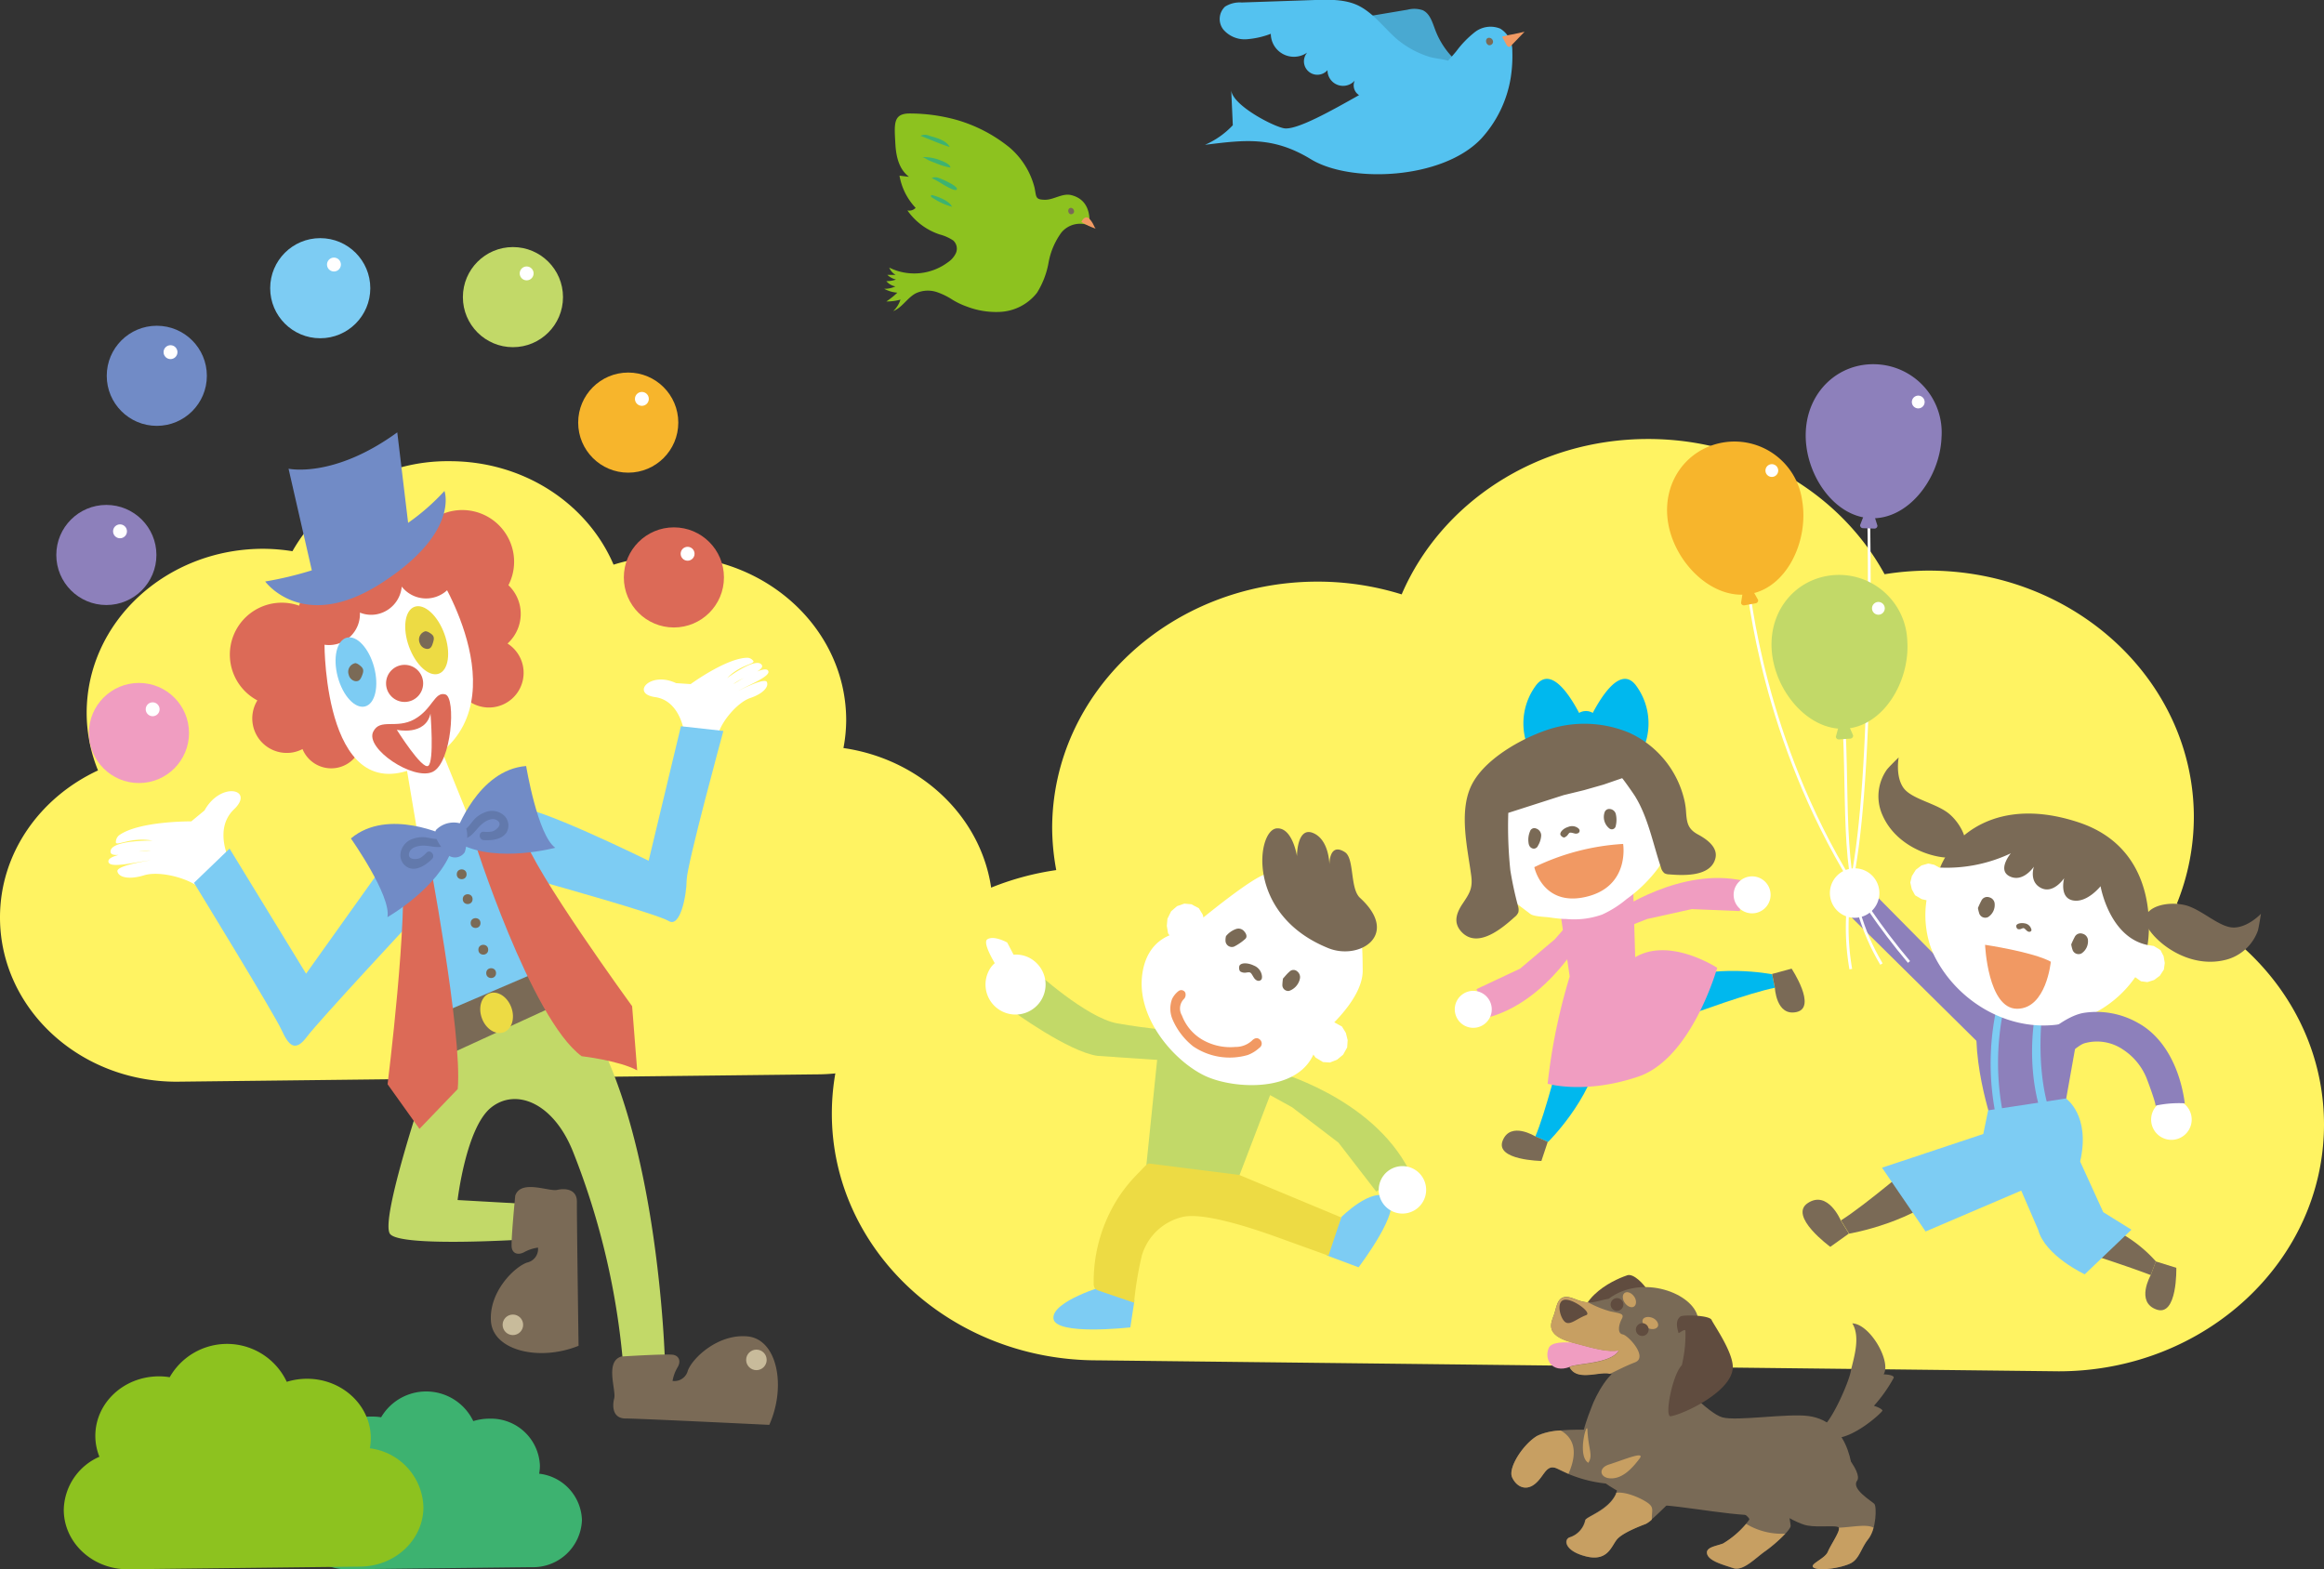 <svg xmlns="http://www.w3.org/2000/svg" width="364.45" height="246.12"><rect width="100%" height="100%" fill="#333333" stroke="none"/><defs><style>.a{fill:#fff362}.b{fill:#fff}.c{fill:#7dccf3}.d{fill:#c2d968}.e{fill:#7a6a56}.f{fill:#eddb44}.g{fill:#dc6a57}.h{fill:#718bc6}.j{fill:#c8bb9b}.k{fill:#f09dc1}.l{fill:#8d80bb}.m{fill:#f7b52c}.n{fill:#3db270}.o{fill:#8dc21f}.p{fill:#796a56}.q{fill:#604c3f}.r{fill:#c79f62}.s{fill:#00b8ee}.t{fill:#f19963}.u{fill:none;stroke:#fff;stroke-width:.43px}.x{fill:#f29a63}</style></defs><path class="a" d="M172.07 213.35c-23 0-41.62-17.33-41.62-38.7 0-19.33 15.27-35.32 35.19-38.19a37.08 37.08 0 01-.64-6.54c0-21.38 18.64-38.7 41.62-38.7a44.32 44.32 0 0113.19 2c6.13-14.28 21.1-24.37 38.64-24.37 16.21 0 30.22 8.63 37.09 21.21a44.45 44.45 0 016.88-.57c23 0 41.62 17.32 41.62 38.7a36.4 36.4 0 01-2.67 13.55c13.67 6.34 23.08 19.44 23.08 34.62 0 21.38-18.63 38.71-41.61 38.71z"/><path class="a" d="M128 168.5c15.29 0 27.69-11.53 27.69-25.76 0-12.87-10.16-23.5-23.42-25.42a23.94 23.94 0 00.43-4.35c0-14.22-12.4-25.75-27.7-25.75a29.48 29.48 0 00-8.78 1.34c-4.07-9.51-14-16.23-25.71-16.23a28 28 0 00-24.65 14.12 29.89 29.89 0 00-4.58-.38c-15.28 0-27.69 11.53-27.69 25.76a24 24 0 001.78 9C6.27 125.06 0 133.79 0 143.88c0 14.23 12.4 25.77 27.69 25.77z"/><path class="b" d="M36.05 135.08s-2.65-5 .65-8.15-2.07-4.45-4.63.18L30 128.82s-8.17-.07-11.31 2.17a1.4 1.4 0 00-.52 1.14c.11.62 2.41-.91 5.74-.29 0 0-6.21-.11-6.56 1.56s4.46-.22 6.27 0c0 0-6.53.35-6.62 1.65s4.2.14 6.65-.13c0 0-5.41.79-5.24 1.73s1.77 1.37 4.21.62 7.31.48 9.09 2.34m75.54-24.97s-.66-4.77-4.52-5.31-.79-4.12 3.29-2.19l2.29.15s5.62-4.11 8.91-4.13a1.19 1.19 0 01.93.53c.23.48-2.12.57-4.12 2.66 0 0 4.24-3.17 5.32-2.19s-3.2 2.06-4.33 3.14c0 0 4.69-3 5.4-2.16s-2.84 2.19-4.66 3.22c0 0 4.13-2.14 4.49-1.41s-.54 1.83-2.61 2.53-4.82 4-5.12 6.14m-49.65-.44l4.29 25.5 9.7-4.16-9.3-23-4.69 1.66z"/><path class="c" d="M66.81 132.3l-4.5.34L48 152.71l-12-19.62-5.58 5.37S43 159 44.14 161.51s2.15 3.56 4 1.08 17-18.74 17-18.74l2.68 19.74 22.94-9.86-5-15.21s17.3 4.82 19.11 5.93 2.79-4 2.81-6.4 5.76-23.41 5.76-23.41l-6.66-.74-5.06 21.1s-18.42-9.09-20.87-8.3-10 5.25-10 5.25z"/><path class="d" d="M66.76 170s-7.25 21.39-5.59 23.53 21.41.84 21.41.84l.18-5.54-11-.62s1.33-11.38 5.26-14.51 9.86-.71 12.9 7.08a117.12 117.12 0 017.82 33.45l6.53-.76s-.93-35.06-12-53.22l-5.42-5.32-16.49 6z"/><path class="e" d="M69.22 158.89l18.04-7.73 2.06 5.53-21.74 9.98 1.64-7.78z"/><ellipse class="f" cx="78.2" cy="158.62" rx="2.46" ry="3.25" transform="rotate(-20 78.68 159.65)"/><path class="g" d="M67 133s5.57 29.07 4.78 37.8l-6 6.25-5-7s3.34-26.64 2.22-34.85zm7.27-1.48s8.91 28.21 16.94 34.13c0 0 5.84.67 8.71 2.22l-.79-10.06s-15.58-21.4-17-26.7z"/><circle class="e" cx="72.4" cy="137.12" r=".77"/><circle class="e" cx="73.34" cy="141.02" r=".77"/><circle class="e" cx="74.58" cy="144.77" r=".77"/><circle class="e" cx="75.79" cy="148.95" r=".77"/><circle class="e" cx="77.02" cy="152.62" r=".77"/><path class="h" d="M70.2 131.18s-9.31-4.61-15.17.32c0 0 6.35 9 5.73 12.34 0 0 8-4.54 10.13-10.67zm1.31-.63s3.41-9.81 11-10.41c0 0 1.8 10.88 4.57 12.82 0 0-8.91 2.4-14.7-.5z"/><path d="M69.37 131.36c-.69.51-2 0-2.78-.05a4.6 4.6 0 00-1.91.27 2.82 2.82 0 00-1.89 2.42 2.17 2.17 0 001.49 2.18c1.27.35 2.61-.61 3.46-1.45.59-.59-.25-1.6-.86-1a4.36 4.36 0 01-1 .84c-.54.25-1.85.3-1.75-.6.12-1.19 1.69-1.39 2.57-1.33 1.29.08 2.42.56 3.55-.28.65-.5-.2-1.51-.88-1zm3.06-1.11c.86-.07 1.5-1.33 2.07-1.87a4.54 4.54 0 011.61-1 2.81 2.81 0 013 .58 2.16 2.16 0 01.31 2.62c-.72 1.1-2.36 1.26-3.55 1.18-.84-.05-.87-1.36 0-1.31a4.56 4.56 0 001.33-.05c.58-.17 1.59-1 .92-1.61-.87-.81-2.18.07-2.81.7-.92.9-1.45 2-2.86 2.12-.84.02-.86-1.3-.02-1.36z" fill="#6279ac"/><path class="h" d="M70.12 134s-2.8-3.07-1.57-4a3.89 3.89 0 014-.74c1.26.61.53 3.83.34 4.38a1.83 1.83 0 01-2.77.36z"/><path class="e" d="M80.8 187.52s-.71 7.23-.55 8.16 1 1.23 2 .68a6.22 6.22 0 012.12-.69 2.17 2.17 0 01-1.7 2.34c-2 .68-6 4.58-5.68 9.2s7.59 6.35 13.74 3.86c0 0-.29-20.57-.26-22.56s-1.79-2.19-3.09-1.89-5.69-1.69-6.58.9z"/><circle class="j" cx="80.43" cy="207.78" r="1.61"/><path class="e" d="M97.44 212.75s7.26-.46 8.18-.26 1.19 1.09.61 2a6.21 6.21 0 00-.76 2.09 2.17 2.17 0 002.4-1.62c.74-2 4.78-5.82 9.39-5.36s6.09 7.8 3.38 13.87c0 0-20.55-1-22.54-1s-2.12-1.86-1.78-3.15-1.5-5.77 1.12-6.57z"/><circle class="j" cx="118.62" cy="213.28" r="1.61"/><path class="g" d="M81.57 95.21a6.2 6.2 0 00-1.84-3.43 8 8 0 00.77-5.07 8.13 8.13 0 10-11.34 8.83 6 6 0 000 1.85 6.24 6.24 0 003.43 4.54 5.44 5.44 0 107-1 6.28 6.28 0 001.98-5.72zm-24.86 12.55a5.42 5.42 0 00-4.43-4.39 8.48 8.48 0 00-.07-2.07 8.14 8.14 0 10-11.85 8.55 5.41 5.41 0 005.58 8.15 5.33 5.33 0 001.5-.52 4.87 4.87 0 108-5.24 5.42 5.42 0 001.27-4.48z"/><path class="b" d="M50.89 101.09s-.08 27.16 15.71 18.62 2-29.82 2-29.82-4.16-6.18-11.9-2.13-5.79 11.24-5.81 13.33z"/><path class="g" d="M66 84.21a4.87 4.87 0 00-4 4.36 4.83 4.83 0 00-8.65 3.21 4.86 4.86 0 103.09 4.3 4.75 4.75 0 002.6.27A4.86 4.86 0 0063 92a4.86 4.86 0 008.61-3.84A4.88 4.88 0 0066 84.21z"/><path class="h" d="M69.7 77a34.38 34.38 0 01-5.7 5l-1.7-14.19c-10 7.27-17.05 5.7-17.05 5.7l3.65 15.94a55.57 55.57 0 01-7.31 1.75s5.92 8.18 18.23.25S69.7 77 69.7 77z"/><ellipse class="c" cx="55.82" cy="105.4" rx="2.95" ry="5.58" transform="rotate(-15 55.824 105.41)"/><path class="e" d="M55.75 104a1.65 1.65 0 01.4.16c.91.62 1 .94.54 2-.24.54-.51.73-1 .67a1.32 1.32 0 01-1-1 1.38 1.38 0 011.06-1.83z"/><ellipse class="f" cx="66.91" cy="100.42" rx="2.95" ry="5.58" transform="rotate(-20.01 66.89 100.408)"/><path class="e" d="M66.72 99a1.48 1.48 0 01.41.11c1 .54 1.06.86.7 1.91-.19.56-.44.78-.89.75a1.29 1.29 0 01-1.1-.87 1.36 1.36 0 01.88-1.9z"/><circle class="g" cx="63.45" cy="107.18" r="2.91"/><path class="g" d="M58.53 114.75c1.08-2.16 3.6-.36 6.45-1.94s3.16-4.4 4.86-3.9 1 10.74-2 12.15-10.64-3.66-9.31-6.31z"/><path class="b" d="M62.23 114.46s4.47 1 5.28-2.54c0 0 .61 7.51-.35 8.19s-4.93-5.65-4.93-5.65z"/><circle class="k" cx="21.79" cy="114.96" r="7.85"/><circle class="b" cx="23.94" cy="111.24" r="1.09"/><circle class="l" cx="16.68" cy="87.04" r="7.85"/><circle class="b" cx="18.82" cy="83.33" r="1.09"/><circle class="h" cx="24.59" cy="58.94" r="7.85"/><circle class="b" cx="26.74" cy="55.23" r="1.09"/><circle class="c" cx="50.22" cy="45.2" r="7.85"/><circle class="b" cx="52.37" cy="41.49" r="1.09"/><circle class="d" cx="80.44" cy="46.6" r="7.85"/><circle class="b" cx="82.59" cy="42.88" r="1.09"/><circle class="m" cx="98.52" cy="66.28" r="7.85"/><circle class="b" cx="100.66" cy="62.56" r="1.09"/><circle class="g" cx="105.68" cy="90.56" r="7.85"/><circle class="b" cx="107.83" cy="86.85" r="1.09"/><path class="n" d="M83.32 245.79a7.67 7.67 0 007.94-7.38 7.55 7.55 0 00-6.71-7.28 7.36 7.36 0 00.12-1.25 7.67 7.67 0 00-7.94-7.38 8.61 8.61 0 00-2.51.38 8.19 8.19 0 00-14.45-.6 8 8 0 00-1.31-.11 7.68 7.68 0 00-7.94 7.38 6.94 6.94 0 00.51 2.58 7.36 7.36 0 00-4.4 6.61 7.67 7.67 0 007.94 7.38z"/><path class="o" d="M56.4 245.7c5.54 0 10-4.18 10-9.33a9.57 9.57 0 00-8.4-9.22 9.1 9.1 0 00.15-1.58c0-5.15-4.49-9.33-10-9.33a10.73 10.73 0 00-3.18.48 10.35 10.35 0 00-18.36-.72 10 10 0 00-1.66-.14c-5.55 0-10 4.18-10 9.34a8.74 8.74 0 00.64 3.27 9.29 9.29 0 00-5.59 8.31c0 5.16 4.5 9.34 10 9.34z"/><path class="p" d="M273.11 226.3c-2.26 2.86-3.26 7.07-2.17 8.71s3.51 2.79 3.38 3.33a14 14 0 01-4.11 3.76c-1.14.44-2.81.58-2.49 1.67s2.55 1.67 4.09 2.19 3.41-1.53 5-2.65 4-3.36 4-4-.89-3.66.72-3.86 2.83-4.68 1.22-7.06-6.35-6.24-9.64-2.09z"/><path class="q" d="M258.29 202.25c-.49-.82-2.1-2.57-3.1-2.24s-8.67 3.1-7.13 9.34c2 8.17 5.42-1.84 5.42-1.84l4.23-3.27z"/><path class="p" d="M251.47 224.33c-1.46-.07-8.28-.45-10.47.9s-4.54 5-3.87 6.47 2.15 2.22 3.62 1 1.71-3.15 3.43-2.38a20.54 20.54 0 009 2.44c4.63.17-1.71-8.43-1.71-8.43z"/><path class="k" d="M251.55 211.32c-1.19-.22-7.89-1.71-8.67.08s.52 4 3.25 3c1.42-.07 5.5-.06 6.46-.58s2.93-1.75 2.93-1.75z"/><path class="p" d="M252.28 203.69c-2.18.37-2.74 1.1-5.41 0s-2.69 1.13-3.15 2.44-1.57 3.21 2.76 4.4 5.53 1.47 7.38 1.27c-1.21 2.14-6.86 2-7.73 2.58 1.07 2.19 4.35.81 6 1s8.53 3.54 11.5 1.54 3.22-7.12 2.64-10.26c-.7-3.83-8.78-6.9-13.99-2.97z"/><path class="p" d="M254.84 214.43c-2.41 0-4.71 4.8-5.15 6s-2.84 6.63-1.18 9.09 6.66 6.11 12.54 6.58 15.07 2.6 19.4 1 9.67.7 10.07-2.61-.15-11.51-6.95-12.41c-3.26-.43-11.18.83-13.45.22s-7.18-6.06-7.18-6.06z"/><path class="r" d="M260 208c-.19.45-.88.58-1.54.31s-1-.87-.85-1.31.87-.58 1.53-.31 1.01.89.86 1.31zm-3.75-3.09c-.4.27-1.05 0-1.45-.58s-.42-1.29 0-1.56 1.05 0 1.46.57.39 1.29-.01 1.57zm-1.78 4.37c-.89-.15-.61-1.57-.14-2.43s-.34-.86-1.79-1.18a15.41 15.41 0 01-3.45-1.4 6.6 6.6 0 01-2.22-.55c-2.67-1.07-2.69 1.13-3.15 2.44s-1.57 3.21 2.76 4.4 5.53 1.47 7.38 1.27c-1.21 2.14-6.86 2-7.73 2.58 1.07 2.19 4.35.81 6 1l.32.06c1.16-.53 2.32-1.17 3.94-1.8 2.12-.79-1.04-4.24-1.92-4.39z"/><path class="p" d="M254.33 227.31c-1.28.14.16 4.4-.93 6.95s-4.79 3.63-4.83 4.19a3.61 3.61 0 01-2.38 2.64c-1 .26-1 2.12 2.46 3s4-1.61 4.89-2.66 3.67-2.1 4.51-2.42 5-4.63 5-4.63-3.73-7.86-8-6.81"/><path class="r" d="M258.26 235.61c-1.08-.72-3.38-1.71-4.81-1.48a.69.69 0 000 .13c-1.15 2.67-4.79 3.63-4.83 4.19a3.61 3.61 0 01-2.38 2.64c-1 .26-1 2.12 2.46 3s4-1.61 4.89-2.66 3.67-2.1 4.51-2.42a4.15 4.15 0 00.94-.68c-.04-1.44.45-1.91-.78-2.72z"/><path class="p" d="M274 231.44c.48 3.62 7.44 7.45 9.38 7.81s4.74-.12 5 .35-1.26 2.66-1.73 3.79-3.15 2-2.15 2.51 4.24 0 5.68-.69 1.63-2.35 2.84-3.86 1.32-5.06.91-5.49-3.67-2.34-2.7-3.63-3.23-6.55-6.06-7-11.92.96-11.17 6.21z"/><path class="q" d="M258.54 208.56a1 1 0 01-2-.07 1 1 0 112 .07zm-3.96-3.97a1 1 0 01-1.06 1 1 1 0 111.06-1zm-5.83 1.67c1-.39-2.36-2.8-3.56-2.37s-.46 3 .31 3.49 1.81-.59 3.25-1.12zm14.79.21c-1 .72-.37 2.24-.34 2.53s1-.73 1.11-.28a20.49 20.49 0 01-.57 5.4c-1.47 1.47-2.76 8.12-1.75 8 1.92-.28 9.69-3.85 9.75-7.7 0-2.45-3-6.66-3.33-7.41s-4.49-.83-4.87-.54z"/><path class="p" d="M285.38 224.12c1.68-.66 4.52-7.26 4.85-9s1.65-5.29.25-7.57c2.81.13 6.15 6 4.91 8 .65 0 1.75.17 1.57.57a23 23 0 01-3.09 4.36s1.34.42 1.33.78c-.47.66-4.65 4.37-7.59 4.29s-2.23-1.43-2.23-1.43z"/><path class="r" d="M252.35 229.68c-1.78.55-1.47 2.11.19 2.18 2 .1 3.57-1.78 4.57-3.09s-2.59.23-4.76.91zm-7.6-5.33a9.47 9.47 0 00-3.75.88c-2.19 1.35-4.54 5-3.87 6.47s2.15 2.22 3.62 1 1.71-3.15 3.43-2.38l1.79.83c1.71-3.89.51-5.8-1.22-6.8zm43.61 15.25c.29.47-1.26 2.66-1.73 3.79s-3.15 2-2.15 2.51 4.24 0 5.68-.69 1.63-2.35 2.84-3.86a5 5 0 00.8-1.76c-1.06-.59-3.18-.1-5.44.01zm-14.53-.6a14.51 14.51 0 01-3.62 3.07c-1.14.44-2.81.58-2.49 1.67s2.55 1.67 4.09 2.19 3.41-1.53 5-2.65a22.2 22.2 0 003.15-2.74 10.87 10.87 0 01-6.13-1.54zm-24.89-14.77c-.06-1.44-1.66 4.1.14 5.19.79-1.2 0-2.11-.14-5.19z"/><path class="k" d="M253.47 143s10.1-7.13 20-4.85l-.63 4.74-7.53-.31-7 1.55-5.52 2.17z"/><path class="b" d="M273.13 142.74a2.9 2.9 0 10-.78-4 2.91 2.91 0 00.78 4z"/><path class="k" d="M248.66 146.07s-5.65 11-15.47 13.55l-1.64-4.49 6.83-3.21 5.44-4.6 3.9-4.47z"/><path class="b" d="M231.37 155.42a2.9 2.9 0 102.55 3.21 2.91 2.91 0 00-2.55-3.21z"/><path class="s" d="M265.39 159s9-3.31 12.94-4.08l-.43-2.12s-9.3-1.83-16.06 1.34z"/><path class="e" d="M278.33 154.87s.19 4.58 3.42 3.85-.79-6.8-.79-6.8l-3.06.83z"/><path class="s" d="M244.69 165.25s-2.32 9.27-3.92 13l2 .85s6.75-6.65 8-14z"/><path class="e" d="M240.77 178.23s-3.89-2.42-5.12.66 6.07 3.19 6.07 3.19l1-3z"/><path class="k" d="M256.43 150.13l-.34-11.71-11.5 4 1.57 10.73a91.93 91.93 0 00-3.46 16.82s5.81 1.73 14.22-1.12 12.37-17.06 12.37-17.06-7.42-4.88-12.86-1.66z"/><path class="s" d="M239.37 116.49a10 10 0 011.55-9.06c3.31-4.2 7.84 6.74 7.84 6.74s-2.65 3.31-9.39 2.32z"/><path class="s" d="M258.05 116.49a10 10 0 00-1.55-9.06c-3.31-4.2-7.85 6.74-7.85 6.74s2.66 3.31 9.4 2.32z"/><circle class="s" cx="248.71" cy="113.61" r="2.1"/><path class="b" d="M260.88 124.69l.67 3 .88 3.25a28.19 28.19 0 01-2.35 5.15 22.31 22.31 0 01-5 4.92 16.6 16.6 0 01-3.84 2.43 13.16 13.16 0 01-5.64.69c-.89 0-1.78-.13-2.66-.25-.71-.1-2.37-.11-2.95-.54l-2.57-1.94-2.33-2c-.66-.56-1.18-2.23-1.54-3a10.54 10.54 0 01-1.07-3.72c-.22-3.22 1.74-7.62 4-9.87a25.89 25.89 0 015.47-3.54 17.73 17.73 0 014.75-1.94 19.29 19.29 0 014.68-.07l3.1 1 2.59 2 2.31 2z"/><path class="e" d="M264.15 125.53a15.43 15.43 0 00-8.64-10.6 18.21 18.21 0 00-12.72-.51c-4.2 1.38-10.1 4.68-12.07 8.82s-.56 9.86 0 14.1c.26 2-.29 2.8-1.34 4.37s-1.53 3.1-.08 4.55c2.53 2.5 6.3-.7 8.23-2.44a1.81 1.81 0 00.58-.74 1.93 1.93 0 00-.06-1 56.15 56.15 0 01-1.2-5.59 66.5 66.5 0 01-.32-9l8.66-2.78 3.2-.78 3.09-.88 2.9-1c.08 0 2 2.73 2.09 2.93 2 3.29 2.77 7.42 4 11.06a1.65 1.65 0 00.56.92 1.55 1.55 0 00.68.17c2.26.19 6.58.41 7.3-2.52.43-1.74-1.38-3-2.69-3.71-1.7-.91-1.8-1.91-1.93-3.81a11 11 0 00-.24-1.56z"/><path class="t" d="M240.61 136a36.9 36.9 0 0113.93-3.64s1.11 6.63-5.75 8.28-8.18-4.64-8.18-4.64z"/><path class="e" d="M239.72 132.27a3.37 3.37 0 01.22-1.89.7.7 0 01.92-.45 1.15 1.15 0 01.83 1.11 3.46 3.46 0 01-.5 1.59.72.72 0 01-.68.47.82.82 0 01-.71-.55.86.86 0 01-.08-.28zm13.66-4.65a4 4 0 010 1.92.62.62 0 01-1 .39 2.3 2.3 0 01-.74-2.55.76.76 0 01.81-.5 1.06 1.06 0 01.93.74zm-5.68 2.55c.09.39-.24.62-.68.57l-.2-.05c-.69-.17-.66-.17-1 .3-.12.16-.47.39-.58.36a.82.82 0 01-.54-.44c-.1-.42.49-1 1.23-1.22a1.55 1.55 0 011.64.27.84.84 0 01.13.21z"/><path class="c" d="M173.34 201.62s-8.42 2.44-8.14 5.17 12.06 1.39 12.06 1.39l.65-4.27zm37-10.73s4.75-4.77 7.3-3.13-4.59 11-4.59 11l-5-1.87z"/><path class="d" d="M200.98 167.04l-7.55 19.75-13.89-1.78 2.57-25.09 18.87 7.12z"/><path class="f" d="M180.18 182.48c-.33 0-1.25 1.09-1.46 1.3a24.08 24.08 0 00-3.31 4 24.38 24.38 0 00-3.9 13.48 1.33 1.33 0 00.19.79 1.42 1.42 0 00.68.4l5.46 1.86a54.56 54.56 0 011.23-7.42 8.76 8.76 0 016.26-6c3.53-.93 12.29 2.19 15 3.16l8 2.89 2-6-16-6.67z"/><path class="d" d="M199.73 167.93s15.34 4 21.27 15.66l-5.18 3.29-5.92-7.67-7.27-5.55L196 170zm-13.79-1.39l-13.81-.94c-4.53-.62-13.28-7-13.28-7l3.44-6.34s8.07 7.38 12.91 8.24 9.54 1.21 9.54 1.21z"/><path class="b" d="M156 151.06a4 4 0 00-.53.55 4.71 4.71 0 106.73-.88 4.55 4.55 0 00-3.25-1l-1-1.91s-2.08-1.17-3.12-.5c-.58.4.26 2.19 1.17 3.74zM216.23 187a3.72 3.72 0 103.33-4.09 3.73 3.73 0 00-3.33 4.09zm-9.6-24.28s7.11-5.53 7.07-10.53-.13-9-3.41-11.94-9.06-4.36-12.23-3-12.06 8.88-12.06 8.88-5.9-.12-6.86 6.6 4.69 13.41 9.58 15.88 17.17 3.04 17.91-5.89z"/><path class="b" d="M211.26 164.28l-.63 1.13-.94.78-1.12.45-1.1-.07-1.15-.69-.71-.95-.2-1.18.1-1.13.57-1.15.94-.81 1.14-.41 1.1.1 1.18.64.62 1.01.28 1.14-.08 1.14zm-22.43-18.53l-.63 1.12-.94.79-1.12.44-1.11-.07-1.14-.69-.71-.95-.2-1.18.1-1.12.57-1.16.93-.81 1.15-.4 1.1.1 1.18.63.61 1.01.29 1.15-.08 1.14z"/><path class="e" d="M208.13 148.63c4.9 2.14 11.57-1.93 5.15-7.81-1.61-1.48-.85-6.19-2.37-7.17-2.52-1.63-2.43 2-2.43 2s0-3.93-2.55-5-2.54 3.62-2.54 3.62-.69-4.51-3.16-4.35c-3.14.21-4.93 13.42 7.9 18.71zm-15.87-1.81a3.51 3.51 0 011.56-1.11 1.15 1.15 0 011.28.34c.38.41.52.91.18 1.21a8 8 0 01-1.75 1.2 1 1 0 01-1.34-.81 2.48 2.48 0 01.07-.83zm8.94 6.65c.3-.32.61-.73 1-1.06a.87.87 0 011.22-.07 1.15 1.15 0 01.43 1.16 2.59 2.59 0 01-1.7 1.91.92.92 0 01-1.05-.93 8 8 0 01.1-1.01z"/><path class="t" d="M187.09 164.09a10.84 10.84 0 01-3.2-4.18 4.32 4.32 0 01-.09-3.22 3.49 3.49 0 011-1.24.7.7 0 011.07.22 1 1 0 01-.14.94 2.13 2.13 0 00-.38 2.65 7.41 7.41 0 003.45 3.94 8.76 8.76 0 004.91 1 3.78 3.78 0 002.63-1c.34-.35.8-.55 1.22-.17a.81.81 0 01-.08 1.32 5.48 5.48 0 01-1.83 1.12 10.18 10.18 0 01-8.56-1.38z"/><path class="e" d="M197.86 153.55c-.28.43-.8.35-1.16-.12l-.14-.21c-.47-.81-.46-.78-1.22-.67a1.31 1.31 0 01-.87-.21 1 1 0 01-.09-.9c.29-.49 1.35-.45 2.26 0a2 2 0 011.27 1.77 1.78 1.78 0 01-.05.34z"/><path class="l" d="M310.61 156.82c-2.34 7.73 2.05 20.05 2.05 20.05l10.62-.41 3.35-18.81s-13.69-8.56-16.02-.83z"/><path class="e" d="M325.28 195.89s8 2.55 12 4.09l.81-2.14a21.29 21.29 0 00-12.7-6.9z"/><path class="e" d="M337.27 200s-2.4 4.21.91 5.38 3.11-6.54 3.11-6.54l-3.21-1zm-36.57-18s-8.15 7-12 9.4l1.28 2.08s10.53-1.74 16.43-7.75z"/><path class="e" d="M288.66 191.39s-2-4.76-5.14-2.72 3.51 6.88 3.51 6.88l2.91-2.08z"/><path class="c" d="M329.83 190.11l-3.62-7.94c1.67-7.25-2.23-9.89-2.23-9.89l-12.2 1.86-.76 3.71-15.88 5.29 6.83 10 15-6.41 2.65 6.13c1.07 4.09 7.31 7 7.31 7l7.32-7z"/><path class="l" d="M312.96 159.43L291.77 138l-1.51 5.78 21.94 21.69.76-6.04z"/><path class="b" d="M291.29 136.21a3.88 3.88 0 103.41 4.29 3.88 3.88 0 00-3.41-4.29z"/><path class="c" d="M320.18 159.74s-.94 8.36 1.36 14.94l-1.36.11s-2.4-6.06-1.15-15zm-5.95-1.56a40.93 40.93 0 00-.11 16.5L313 175a41 41 0 01.11-16.92z"/><path class="b" d="M304.84 139.23l-.58 1-.86.71-1.07.3-.97-.22-1.04-.61-.51-.94-.24-1.06.25-1.01.62-.99.88-.67 1.05-.31.96.2 1.06.59.5.95.2 1.06-.25 1zm34.5 12.83l-.64.98-.9.66-1.04.33-1.01-.13-.99-.7-.58-.91-.11-1.08.16-1.02.59-1.01.9-.68 1.06-.29.99.16 1.04.64.49.96.18 1.06-.14 1.03z"/><path class="b" d="M336.05 151.11a9.84 9.84 0 01-.6 1.22 17.67 17.67 0 01-13.29 8.42c-7.79.78-15.38-3.95-18.82-10.84-2-4.1-2-10.18.91-13.84a18.69 18.69 0 0122-5c6.23 3.02 12.75 12.82 9.8 20.04z"/><path class="e" d="M336.38 144c.42-1.92 3.62-2.65 6.21-2.06s5.38 3.5 7.65 3.53 4.32-2.15 4.32-2.15-.35 2.31-.5 2.7a7.24 7.24 0 01-4.78 4.45c-6.99 1.96-13.28-4.47-12.9-6.47zm-28.66-10c1.33-1.45.07-4.48-1.92-6.25s-6-2.36-7.3-4.19-.75-4.77-.75-4.77-1.68 1.63-1.91 2a7.26 7.26 0 00-.86 6.48c2.47 6.79 11.41 8.19 12.74 6.73z"/><path class="e" d="M304.25 136.07a23.51 23.51 0 0011.09-2.24s-2.23 2.65-.14 3.63 3.76-1.54 3.76-1.54-.83 2.37 1.12 3.35 3.62-1.54 3.62-1.54-.83 3.07 1.39 3.49 4.32-2.23 4.32-2.23 1.36 8 7.37 9.22c0 0 2.69-14.79-10.85-19.25-12.68-4.18-19.68 2.11-21.68 7.11zm5.93 6.34a13.32 13.32 0 01.58-1.23 1 1 0 011.19-.45 1.12 1.12 0 01.84.88 2.26 2.26 0 01-1 2.21 1 1 0 01-1.37-.47 5.76 5.76 0 01-.24-.94zm14.63 5.71a13.32 13.32 0 01.58-1.23 1 1 0 011.19-.45 1.13 1.13 0 01.84.88 2.28 2.28 0 01-1 2.21 1 1 0 01-1.37-.47 4.89 4.89 0 01-.24-.94zm-6.23-2.23c-.1.3-.42.33-.7.11l-.12-.11c-.41-.4-.39-.38-.83-.2a.72.72 0 01-.54 0 .61.61 0 01-.2-.51c.09-.34.73-.48 1.34-.36a1.25 1.25 0 011 .85.9.9 0 01.05.22z"/><path class="t" d="M311.3 148.18s7.53 1.12 10.31 2.65c0 0-.7 7.38-5.29 7.38s-5.02-10.03-5.02-10.03z"/><path class="b" d="M340.88 172.43a3.18 3.18 0 102.8 3.52 3.17 3.17 0 00-2.8-3.52z"/><path class="l" d="M324.15 165.38c1.21-.73 2-1.55 2.78-1.77a7.23 7.23 0 016 1 9.7 9.7 0 013.57 4.19c.17.34 1.74 4.58 1.5 4.61a17.66 17.66 0 014.62-.37c-.71-5.37-3.15-10.32-7.34-12.61a13.13 13.13 0 00-8.39-1.59c-2.3.32-4.91 2.4-6.06 3.34z"/><path class="u" d="M289.23 114.75c.66 14.86-.66 25.57 5.82 36.45m-20.68-57.42c1.46 10 6.6 35.32 25 57.09"/><path class="u" d="M293.06 81.85s.81 39.61-2.69 56.45a37.87 37.87 0 00-.13 13.69"/><path class="d" d="M289.94 113.81l.67 1.53a.46.46 0 01-.43.5l-1.79.13a.46.46 0 01-.49-.42l.43-1.62z"/><path class="d" d="M299.1 100.48c.45 6.4-3.76 13.39-9.63 13.8s-11.18-5.91-11.63-12.31 3.94-11.36 9.81-11.78a10.72 10.72 0 0111.45 10.29z"/><path class="b" d="M295.56 95.55a1 1 0 11-.85-1.13 1 1 0 01.85 1.13z"/><path class="m" d="M274.88 92.62l.82 1.46a.46.46 0 01-.37.54l-1.77.32a.46.46 0 01-.53-.37l.26-1.66z"/><path class="m" d="M282.6 78.41c1.11 6.32-2.34 13.71-8.14 14.74s-11.73-4.72-12.84-11 2.73-11.72 8.53-12.74a10.71 10.71 0 0112.45 9z"/><path class="b" d="M278.86 73.8a1 1 0 11-1-1 1 1 0 011 1z"/><path class="l" d="M293.92 80.85l.5 1.6a.46.46 0 01-.48.45l-1.8-.06a.46.46 0 01-.44-.48l.6-1.56z"/><path class="l" d="M304.47 68.6c-.25 6.41-5.19 12.9-11.07 12.68s-10.47-7.09-10.22-13.5 5.15-10.88 11-10.65a10.71 10.71 0 0110.29 11.47z"/><path class="b" d="M301.79 63.3a1 1 0 01-1.94-.5 1 1 0 011.94.5z"/><path d="M225.06 4.65c-.44-1.16-.82-2.53-1.95-3.05a4.14 4.14 0 00-2.37-.08l-9.89 1.66a16.68 16.68 0 008.34 7.22c2.79 1.1 6.71 1.76 9.63.76.86-.3.64-.54.05-1.13s-1.07-1-1.55-1.55a12.66 12.66 0 01-2.26-3.83z" fill="#49a9d1"/><path d="M193.33 19.64c-.08-1.85-.17-3.69-.25-5.53.11 2.31 6.3 5.59 8.22 6s7.51-2.76 11.83-5.19a1.8 1.8 0 01-.68-2.28 2.44 2.44 0 01-4.27-1.64A2.09 2.09 0 01205 8.24a3.62 3.62 0 01-5.71-2.94 13.19 13.19 0 01-3.89.86 4.39 4.39 0 01-3.55-1.52 2.67 2.67 0 01.26-3.6 4.35 4.35 0 012.62-.65L206.24 0c2.27-.07 4.63-.12 6.68.83C215.36 2 217 4.33 219 6.08a14.73 14.73 0 005.08 2.81c.86.28 2 .33 3 .63.38-.4.8-.88 1.29-1.47a15.57 15.57 0 012.9-3 4 4 0 014-.56A4 4 0 01237.16 8a21.85 21.85 0 01-.25 4.2 18.5 18.5 0 01-4.63 9.55c-6.1 6.44-20.52 7-26.71 3.22-6-3.66-10.5-3-16.6-2.26a13.15 13.15 0 004.36-3.07z" fill="#54c2f0"/><path class="e" d="M233.45 7.08a.55.55 0 00.54-.17.5.5 0 00.13-.5.63.63 0 00-.67-.48c-.56.07-.52.94 0 1.15z"/><path class="x" d="M236.23 7c.11.18.26.38.47.35a.59.59 0 00.28-.19l2.1-2.18-1.77.39a15.21 15.21 0 00-1.75.39c.2.38.44.78.67 1.24z"/><path class="o" d="M156.74 48.92a7.83 7.83 0 005.88-3 13.3 13.3 0 001.82-4.76 11.44 11.44 0 012-4.68 3.8 3.8 0 014.48-1.06c-.21-.1.62-3.93-2.93-4.82-1.37-.34-2.74.74-4.09.73-1.65 0-1.34-.5-1.69-2a12.22 12.22 0 00-3.91-6.21 23.44 23.44 0 00-8.3-4.32 27.47 27.47 0 00-7.5-1c-2.47.07-2.25 1.72-2.09 4.74.11 2 .56 4 2.14 5.19l-1.49-.18a9.76 9.76 0 002.53 5.05 1.35 1.35 0 01-1.29.4 10 10 0 005.06 3.77 7.05 7.05 0 012.13.95 1.73 1.73 0 01.37 2.07 3.59 3.59 0 01-1.2 1.34 8.84 8.84 0 01-9.21.84 2.27 2.27 0 001 1.14h-1.3a3 3 0 001.36.73 4 4 0 01-1.52.25 2.49 2.49 0 001.42.83 3.78 3.78 0 01-1.75.37 5 5 0 002.06.61 12 12 0 01-1.72 1.38 7.89 7.89 0 002.21-.29 4.21 4.21 0 01-1.13 1.8c1.42-.56 2.22-2.12 3.58-2.81a4.49 4.49 0 013.4-.12 10.9 10.9 0 012.29 1.14 11.81 11.81 0 002.27 1.08 12.79 12.79 0 005.12.84z"/><path class="x" d="M169.58 34.8a10.1 10.1 0 002.28 1.07c-.12 0-.39-.68-.48-.81a3.54 3.54 0 00-.59-.79c-.5-.44-.95.01-1.21.53z"/><path class="e" d="M167.8 33.57a.46.46 0 00.47-.08.39.39 0 00.16-.4.54.54 0 00-.5-.49c-.48.02-.55.73-.13.97z"/><path class="n" d="M145.75 21.3a1.63 1.63 0 00-1.4 0c1.51.58 3 1.26 4.57 1.75-.52-1.05-2.12-1.45-3.17-1.75zm-1.14 3.34c.25 0 .77.38 1 .49s.78.33 1.17.47a9.63 9.63 0 002.26.68c0-.58-1.35-1.05-1.79-1.22a7 7 0 00-2.64-.42zm2.64 3.29a1.37 1.37 0 00-1.14 0A15.92 15.92 0 01148 29c.3.15 1.69 1 2 .76.57-.45-2.43-1.76-2.75-1.83zm-.93 2.71a.29.29 0 00-.3 0 .18.18 0 000 .22.38.38 0 00.19.14 10.63 10.63 0 003.08 1.43c-.39-.91-2.08-1.55-2.97-1.79z"/></svg>